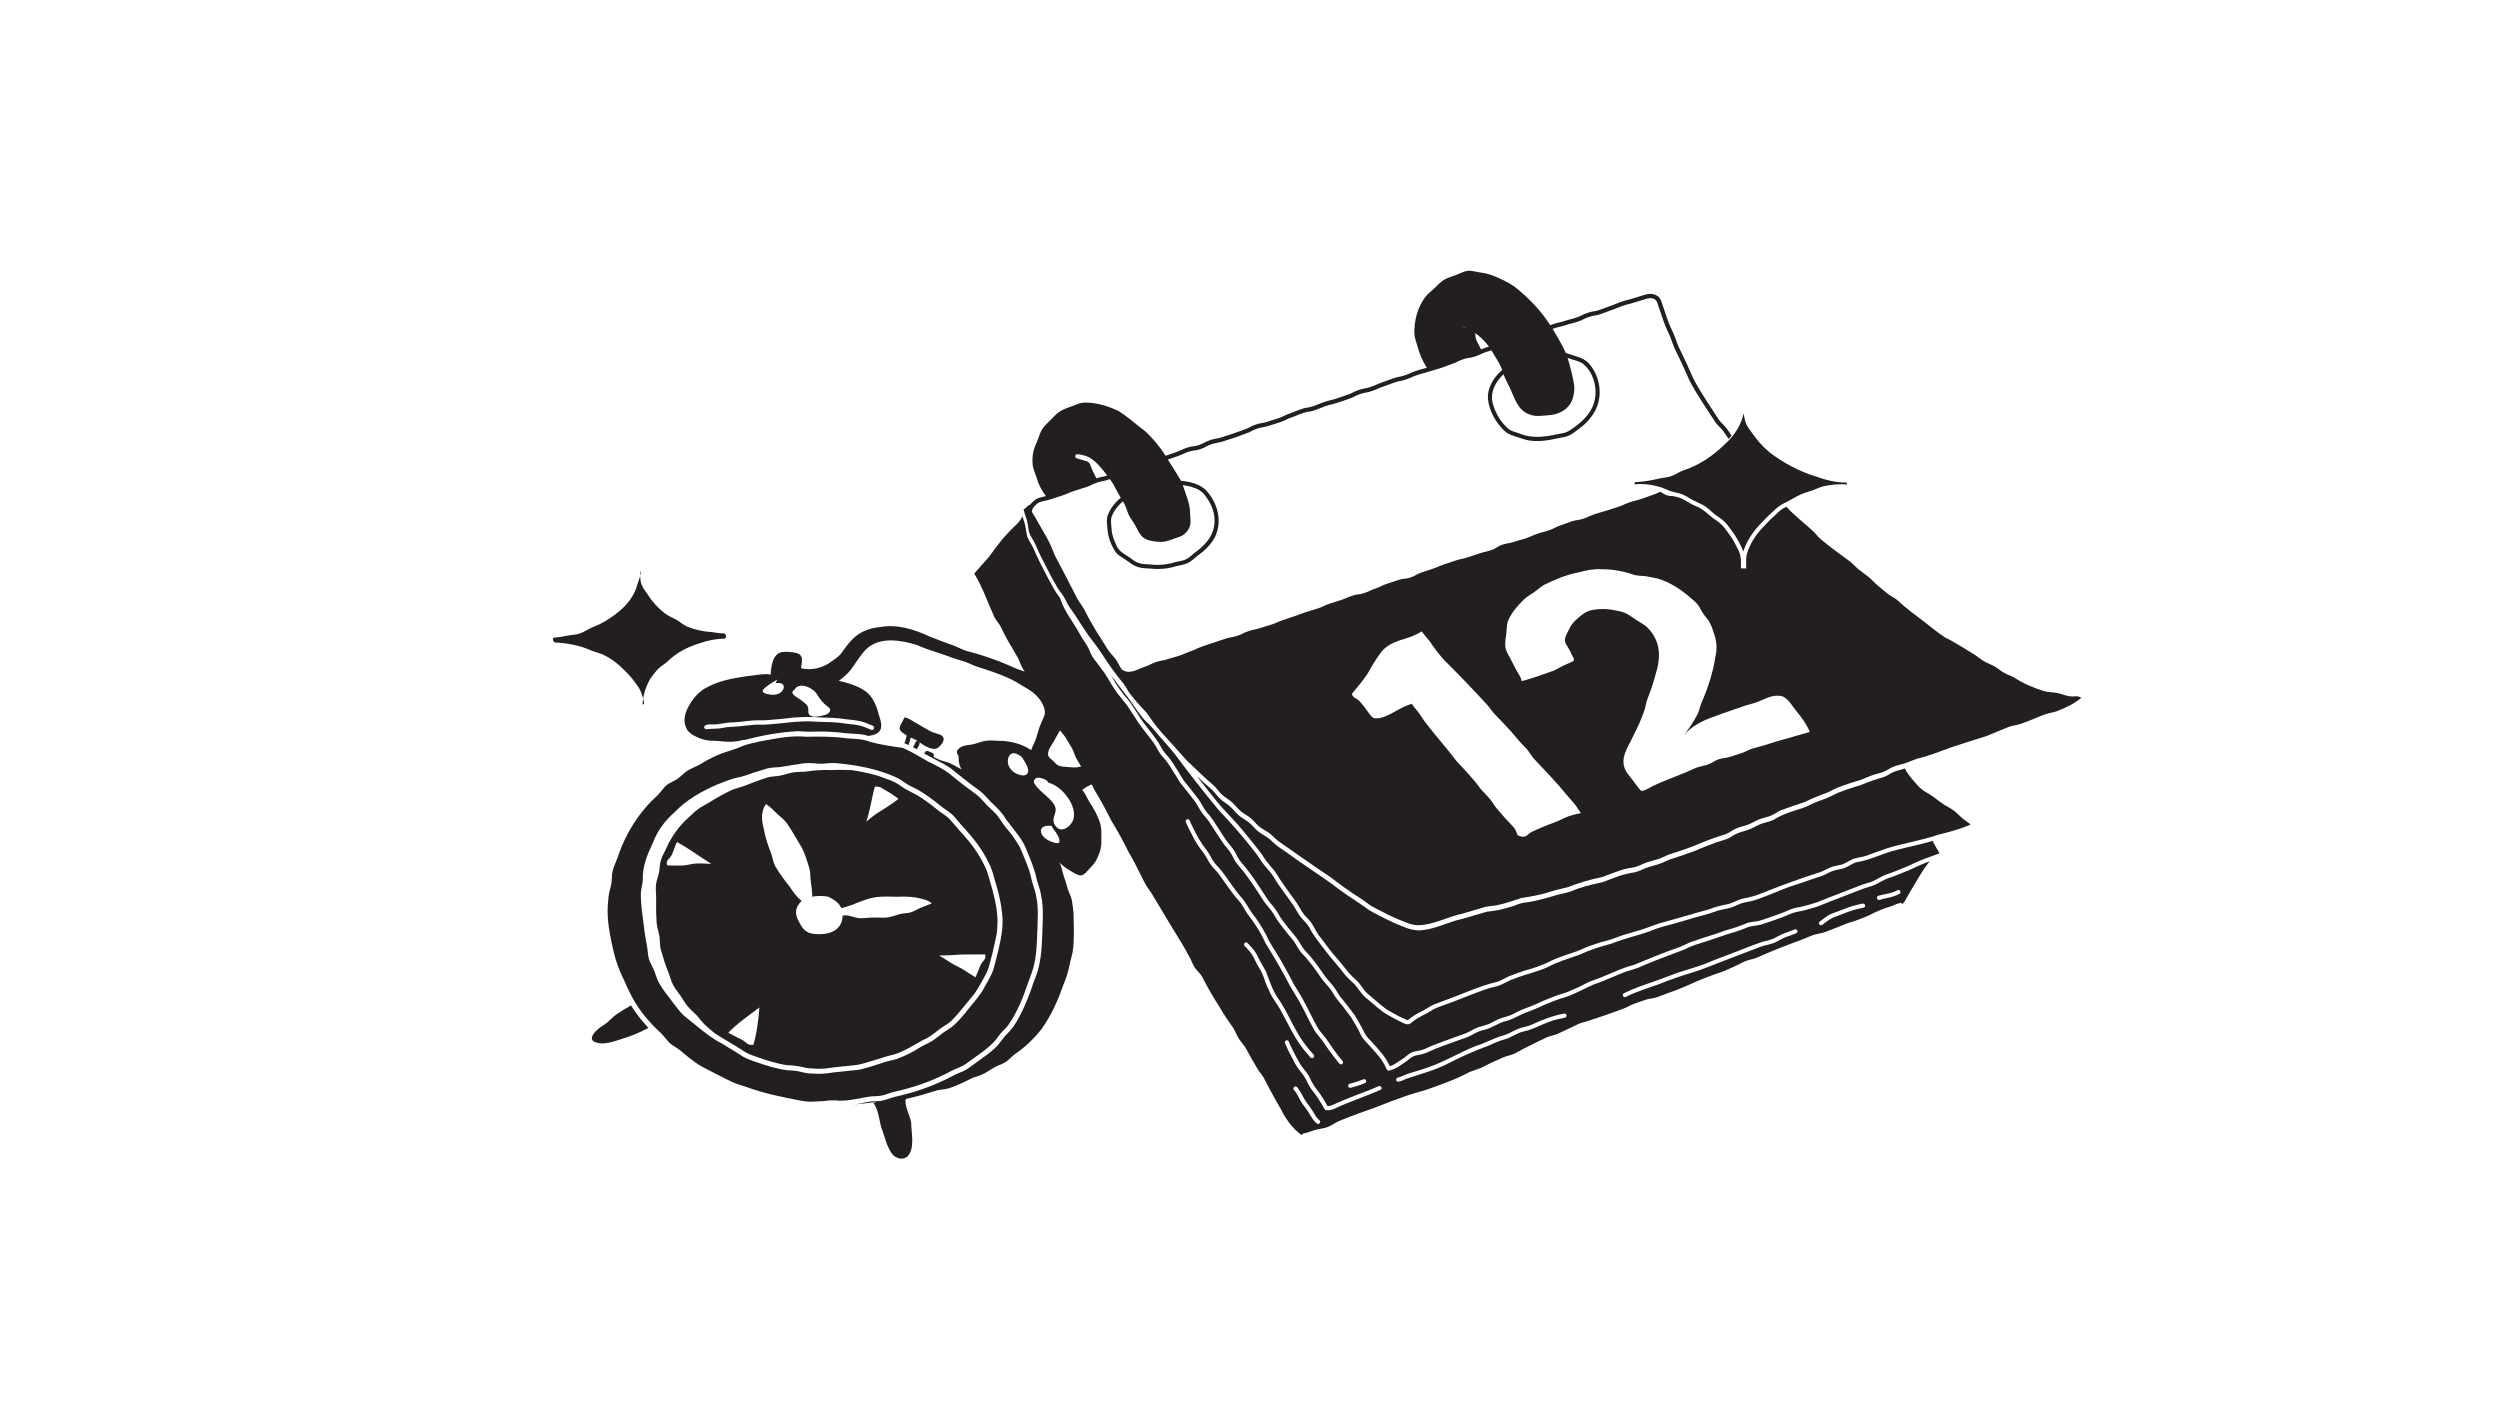 <svg width="412" height="233" viewBox="0 0 412 233" fill="none" xmlns="http://www.w3.org/2000/svg">
<path d="M178.586 75.8C178.58 75.802 178.575 75.805 178.569 75.807C178.57 75.806 178.573 75.806 178.574 75.806C178.575 75.805 178.581 75.803 178.586 75.8V75.8Z" fill="#231F20"/>
<path d="M152.878 171.02C153.794 170.518 154.506 169.786 155.376 169.225C155.909 168.879 156.446 168.591 156.897 168.126C158.08 166.924 159.064 165.577 160.15 164.304C161.03 163.276 161.663 162.021 162.316 160.831C163.036 159.667 163.196 158.27 163.584 156.973C163.8 155.942 164.062 154.92 164.264 153.886C164.371 152.834 164.447 151.735 164.333 150.676C164.215 149.249 163.877 147.893 163.518 146.516C163.086 145.207 162.888 143.839 162.223 142.613C161.303 140.711 160.065 139.003 158.653 137.449C157.838 136.613 157.149 135.665 156.337 134.829C155.71 134.279 155.009 133.894 154.372 133.363C153.831 132.924 153.316 132.509 152.749 132.113C151.635 131.258 150.383 130.643 149.149 129.993C148.6 129.661 148.101 129.248 147.528 128.954C146.915 128.64 146.263 128.422 145.605 128.182C143.957 127.523 142.212 127.228 140.473 126.927C140.031 126.907 139.586 126.899 139.138 126.88C138.441 126.849 137.74 126.9 137.03 126.907C135.625 126.855 134.222 126.937 132.825 127.151C132.126 127.229 131.41 127.183 130.714 127.293C130.018 127.403 129.351 127.667 128.663 127.809C127.971 127.953 127.241 127.926 126.562 128.101C125.215 128.516 123.892 129.028 122.589 129.545C121.921 129.792 121.216 129.923 120.579 130.202C119.296 130.801 118.061 131.495 116.884 132.243C116.271 132.62 115.62 132.914 115.067 133.325C114.488 133.756 113.983 134.254 113.479 134.721C111.882 136.145 110.651 137.877 109.795 139.81C109.498 140.451 109.138 141.068 108.923 141.736C108.707 142.405 108.734 143.136 108.593 143.827C108.453 144.514 108.169 145.178 108.096 145.881C108.024 146.577 108.147 147.287 108.133 147.995C108.103 149.395 108.124 150.806 108.227 152.206C108.307 152.905 108.548 153.579 108.666 154.273C108.783 154.968 108.717 155.697 108.865 156.382C109.256 157.737 109.661 159.071 110.2 160.376C110.458 161.027 110.61 161.726 110.941 162.351C111.268 162.968 111.745 163.498 112.138 164.087C112.525 164.667 112.872 165.279 113.319 165.829C113.758 166.37 114.31 166.812 114.802 167.323C115.286 167.824 115.665 168.44 116.197 168.909C116.719 169.371 117.233 169.862 117.798 170.29C119.42 171.357 121.148 172.26 122.758 173.348C123.347 173.707 123.999 173.926 124.648 174.162C126.297 174.738 127.999 175.295 129.728 175.542C130.797 175.566 131.843 175.721 132.875 176C133.898 176.125 135.002 176.177 136.041 176.09C137.781 175.814 139.63 175.707 141.37 175.479C143.427 175.037 145.385 174.211 147.437 173.755C149.39 173.136 151.039 171.886 152.878 171.021L152.878 171.02ZM158.518 157.303C159.739 157.315 161.27 157.28 162.362 157.284C162.547 158.3 161.894 158.223 161.514 159.22C161.241 159.933 160.986 160.613 160.753 161.056C160.122 160.696 159.507 160.258 158.816 159.825C158.146 159.406 157.387 159.107 156.749 158.705C156.007 158.237 155.33 157.779 154.76 157.458C155.773 157.476 157.335 157.379 158.518 157.303ZM114.795 142.301C114.028 142.336 113.209 142.613 112.429 142.642C111.511 142.676 110.544 142.629 109.939 142.61C109.655 141.655 110.396 141.679 110.782 140.724C111.058 140.041 111.333 139.193 111.565 138.769C113.413 139.758 115.487 141.298 117.234 142.362C116.679 142.363 115.753 142.257 114.795 142.301H114.795ZM144.182 129.629C145.319 129.626 145.23 129.89 146.269 130.435C147.02 130.828 147.627 131.355 148.081 131.65C147.023 132.484 145.672 133.334 144.501 134.055C143.815 134.514 143.247 135.025 142.762 135.39C143.339 133.859 143.712 131.222 144.182 129.629ZM124.153 172.203C122.992 172.256 123.139 171.767 122.06 171.244C121.28 170.865 120.496 170.475 120.023 170.189C121.442 168.7 123.55 167.236 125.146 166.033C125.028 167.773 124.7 170.49 124.153 172.203ZM144.173 151.205C143.355 151.194 142.533 151.326 141.868 151.325C140.743 151.322 139.87 150.649 138.876 150.9L138.858 150.823C138.855 153.064 137.116 153.957 135.022 153.952C134.307 153.947 133.58 153.897 132.994 153.56C132.363 153.197 132.008 152.55 131.706 151.964C130.926 150.664 130.99 149.542 132.109 148.473C131.275 147.827 130.715 146.96 130.104 146.08C129.256 145.024 128.403 143.856 127.736 142.714C127.395 142.047 127.327 141.314 127.121 140.74C126.669 139.62 126.117 138.039 125.894 136.713C125.514 135.254 125.346 133.738 126.224 132.511C126.948 132.937 127.495 133.593 128.025 134.074C128.626 134.617 129.242 135.077 129.682 135.681C130.575 136.959 131.263 138.289 132.109 139.628C132.649 140.689 133.08 142.042 133.426 143.27C133.578 143.889 133.512 144.566 133.613 145.197C133.752 146.09 133.843 146.926 133.863 147.791C134.735 147.564 135.651 147.639 136.529 147.788C137.501 148.288 138.262 148.782 138.643 149.654C139.275 149.523 139.868 149.3 140.454 149.107C141.669 148.625 142.823 148.115 144.139 147.892C145.439 147.669 146.563 147.786 148.024 147.786C149.268 147.722 150.705 147.779 151.895 148.131C152.631 148.303 153.178 148.506 153.576 148.876C153.005 149.116 152.479 149.311 151.882 149.534C151.296 149.752 150.762 150.145 150.161 150.337C149.56 150.53 148.891 150.489 148.285 150.646C147.669 150.806 147.079 151.046 146.47 151.16C145.815 151.283 144.996 151.217 144.173 151.206L144.173 151.205Z" fill="#231F20"/>
<path d="M103.987 165.691C103.169 166.135 102.35 166.662 101.572 167.177C100.843 167.678 100.313 168.386 99.757 168.746C99.227 169.089 98.283 169.684 97.826 170.367C97.33 171.109 97.342 171.721 98.822 171.929C99.878 172.064 101.276 171.617 102.348 171.258C104.046 170.727 105.323 170.221 106.867 169.397C106.68 169.192 106.495 168.984 106.307 168.779C105.447 167.82 104.668 166.785 103.987 165.691H103.987Z" fill="#231F20"/>
<path d="M145.94 180.375C146.745 180.074 147.58 179.869 148.417 179.679C151.363 178.965 154.226 177.878 156.891 176.434C157.615 176.06 158.42 175.855 159.097 175.385C160.744 174.129 162.575 173.064 163.974 171.527C164.432 170.925 164.909 170.227 165.475 169.694C165.735 169.422 165.997 169.191 166.209 168.869C167.665 166.767 168.629 164.363 169.428 161.943C169.902 160.726 170.355 159.564 170.561 158.277C170.878 156.58 170.891 154.805 170.973 153.076C170.999 151.324 171.153 149.557 170.785 147.831C170.67 147.002 170.352 146.229 170.122 145.43C169.91 144.587 169.741 143.733 169.424 142.921C168.954 141.761 168.531 140.597 167.996 139.465C167.472 138.596 166.918 137.766 166.278 136.974C165.512 136.174 164.976 135.224 164.315 134.343C163.83 133.781 163.257 133.305 162.734 132.78C162.163 132.208 161.674 131.557 161.045 131.045C159.721 130.057 158.353 129.078 157.078 128.006C155.857 126.906 154.371 126.201 152.914 125.477C151.504 124.691 150.212 123.855 148.703 123.233C146.893 123.001 145.041 122.72 143.277 122.222C142.096 121.737 140.827 121.781 139.573 121.679C137.352 121.366 135.107 121.369 132.871 121.418C130.262 121.147 127.67 121.756 125.113 122.21C124.27 122.405 123.42 122.585 122.598 122.854C121.436 123.367 120.267 123.743 119.053 124.115C117.881 124.584 116.723 125.125 115.654 125.803C114.82 126.331 113.786 126.63 113.016 127.201C112.55 127.572 112.138 128.005 111.653 128.352C111.075 128.756 110.347 128.986 109.804 129.433C109.258 129.912 108.893 130.559 108.369 131.062C108.069 131.349 107.762 131.629 107.465 131.92C105.05 134.349 103.237 137.318 102.052 140.527C101.716 141.707 101.025 142.858 100.868 144.058C100.832 144.485 100.839 144.915 100.79 145.341C100.698 146.17 100.357 147.001 100.284 147.819C100.242 148.263 100.195 148.708 100.166 149.153C99.988 151.776 100.563 154.368 101.142 156.912C101.542 158.606 102.169 160.215 102.955 161.772C103.93 164.104 105.174 166.32 106.895 168.19C107.441 168.811 108.006 169.415 108.623 169.965C109.214 170.482 109.658 171.13 110.183 171.707C110.73 172.293 111.475 172.603 112.093 173.104C112.731 173.622 113.324 174.168 114 174.639C115.31 175.728 116.88 176.373 118.369 177.169C119.139 177.554 119.901 177.965 120.683 178.324C121.412 178.659 122.255 178.865 123.034 179.144C125.916 180.194 128.924 180.813 131.93 181.379C133.19 181.673 134.483 181.521 135.761 181.46C136.618 181.321 137.48 181.307 138.343 181.39C140.1 181.431 141.789 180.929 143.521 180.687C144.346 180.634 145.139 180.678 145.94 180.375V180.375ZM139.528 176.506C138.795 176.602 138.062 176.658 137.327 176.735C136.247 176.922 135.12 177.023 134.017 176.929C133.278 176.916 132.545 176.811 131.833 176.609C131.15 176.425 130.496 176.423 129.805 176.38C127.995 176.172 126.241 175.591 124.525 174.999C123.845 174.753 123.134 174.517 122.501 174.161C121.321 173.411 120.13 172.675 118.933 171.954C116.697 170.815 114.887 169.075 112.92 167.55C112.116 166.918 111.551 166.024 110.921 165.248C110.061 164.125 109.162 163.015 108.487 161.772C108.192 161.154 108.005 160.416 107.754 159.831C107.482 159.199 107.101 158.616 106.917 157.948C106.749 157.271 106.754 156.554 106.622 155.902C106.444 154.836 106.223 153.778 106.118 152.702C105.89 150.865 105.575 148.998 105.611 147.136C105.671 146.428 105.893 145.726 105.932 145.049C105.839 142.872 106.663 140.83 107.594 138.904C108.307 136.94 109.633 135.175 111.221 133.81C113.174 131.762 115.691 130.374 118.266 129.257C119.263 128.852 120.273 128.469 121.313 128.193C122.356 128.021 123.331 127.634 124.323 127.292C125.003 127.111 125.663 126.866 126.337 126.667C127.049 126.474 127.778 126.479 128.507 126.414C129.53 126.289 130.625 126.038 131.671 125.926C132.76 125.679 133.852 125.738 134.95 125.863C135.678 125.905 136.397 125.753 137.124 125.748C137.856 125.743 138.596 125.846 139.323 125.927C142.225 126.288 145.106 126.914 147.772 128.148C148.373 128.434 148.891 128.847 149.452 129.201C150.039 129.572 150.685 129.834 151.292 130.169C152.542 130.89 153.707 131.757 154.826 132.665C155.596 133.332 156.527 133.782 157.221 134.536C157.866 135.314 158.519 136.082 159.207 136.822C160.648 138.422 161.959 140.15 162.895 142.101C163.421 143.045 163.686 144.079 163.966 145.114C164.518 146.874 164.965 148.679 165.146 150.518C165.423 152.711 164.937 154.874 164.432 156.995C164.163 158.005 163.947 159.031 163.621 160.024C163.21 161.03 162.646 161.97 162.113 162.915C161.463 164.137 160.482 165.151 159.64 166.224C158.788 167.309 157.901 168.4 156.826 169.271C156.308 169.651 155.704 169.975 155.217 170.351C154.656 170.783 154.12 171.252 153.511 171.616C152.912 171.974 152.26 172.231 151.657 172.581C150.464 173.361 149.187 174.003 147.845 174.493C147.194 174.732 146.496 174.803 145.839 175.02C144.484 175.465 143.132 175.934 141.744 176.255C141.012 176.386 140.265 176.41 139.527 176.506L139.528 176.506Z" fill="#231F20"/>
<path d="M154.516 123.269C155.513 122.49 155.654 121.82 155.415 121.441C155.12 120.973 154.104 120.878 153.501 120.589C152.931 120.316 152.194 119.842 151.466 119.443C150.391 118.855 149.838 118.367 149.062 118.214C148.359 119.843 147.547 120.074 149.396 121.193C149.386 121.249 149.389 121.313 149.383 121.371C149.313 121.751 149.183 122.117 149.052 122.479C149.272 122.578 149.487 122.685 149.706 122.786C149.859 122.379 150.005 121.97 150.087 121.541C150.422 121.689 150.84 121.869 151.239 122.114C151.063 122.095 150.91 122.21 150.851 122.377C150.758 122.642 150.62 122.898 150.46 123.144C150.676 123.248 150.892 123.355 151.105 123.467C151.283 123.184 151.437 122.886 151.549 122.569C151.581 122.477 151.563 122.379 151.514 122.297C152.259 122.903 153.748 123.76 154.516 123.269Z" fill="#231F20"/>
<path d="M99.624 108C100.924 108.664 102.058 109.538 103.027 110.599C103.568 111.101 104.03 111.621 104.44 112.182C104.876 112.778 105.35 113.321 105.601 113.973C105.743 114.342 105.887 114.719 105.993 115.104C106.158 114.04 106.54 113.008 107.055 112.054C107.402 111.469 107.85 110.911 108.325 110.378C108.779 109.868 109.41 109.519 109.956 109.067C111.425 107.567 113.357 106.6 115.348 105.994C116.688 105.523 118.119 105.251 119.503 105.237C119.747 104.941 119.681 104.67 119.42 104.387C118.75 104.405 118.047 104.277 117.334 104.176C115.956 104.085 114.558 103.798 113.256 103.273C112.613 103.006 112.09 102.481 111.483 102.14C110.87 101.797 110.201 101.551 109.648 101.14C108.535 100.288 107.558 99.258 106.826 98.091C106.432 97.498 105.945 96.954 105.719 96.307C105.563 95.86 105.513 95.383 105.491 94.902C105.382 95.377 105.182 95.841 105.03 96.308C104.329 99.157 101.892 101.125 99.435 102.544C98.82 102.911 98.139 103.144 97.489 103.441C96.83 103.742 96.231 104.175 95.561 104.396C94.862 104.626 94.126 104.638 93.444 104.771C92.709 104.914 91.934 105.056 91.253 105.074C91.006 105.367 91.129 105.599 91.392 105.879C92.765 105.905 94.209 106.169 95.592 106.523C96.272 106.707 96.925 107.002 97.6 107.268C98.264 107.53 98.991 107.666 99.624 108Z" fill="#231F20"/>
<path d="M105.469 94.221C105.475 94.447 105.48 94.675 105.491 94.903C105.542 94.678 105.575 94.451 105.569 94.219L105.469 94.221Z" fill="#231F20"/>
<path d="M106.151 116.071C106.142 115.744 106.081 115.422 105.993 115.104C105.943 115.426 105.911 115.751 105.903 116.078L106.151 116.071Z" fill="#231F20"/>
<path d="M284.441 73.026C282.383 75.074 280.066 76.68 277.225 77.593C276.604 77.858 276.031 78.264 275.373 78.481C274.708 78.703 274.016 78.729 273.357 78.882C272.171 79.173 270.715 79.407 269.456 79.46C269.366 79.62 269.355 79.714 269.403 79.825C270.679 79.677 271.948 79.808 273.189 80.16C273.944 80.304 274.604 80.699 275.317 80.944C275.959 81.153 276.657 81.213 277.3 81.488C277.697 81.657 278.066 81.879 278.422 82.093C279.219 82.621 280.124 82.892 280.939 83.395C281.74 83.924 282.334 84.655 283.146 85.15C283.939 85.632 284.623 86.355 285.133 87.113C286.086 88.351 286.745 89.515 287.309 90.866C287.923 88.896 289.149 87.274 290.586 85.86C291.08 85.283 291.685 84.777 292.251 84.237C292.827 83.618 293.584 83.12 294.352 82.765C295.161 82.37 295.896 81.873 296.726 81.502C297.347 81.225 297.981 81.062 298.612 80.846C299.244 80.627 299.832 80.302 300.491 80.143C301.79 79.856 303.076 79.736 304.396 79.839C304.413 79.759 304.377 79.68 304.268 79.51C302.557 79.57 300.712 79.041 299.087 78.472C296.453 77.645 293.863 76.261 291.655 74.572C290.452 73.574 289.548 72.522 288.621 71.19C288.325 70.793 288.019 70.382 287.803 69.926C287.526 69.343 287.473 68.727 287.351 68.122C286.95 69.979 285.889 71.721 284.441 73.026H284.441Z" fill="#231F20"/>
<path d="M340.964 114.725C339.96 114.537 339.988 114.389 338.984 114.201C337.981 114.013 337.955 114.147 336.958 113.931C335.17 113.368 333.471 112.674 331.919 111.649C331.38 111.357 330.78 111.172 330.24 110.865C329.71 110.565 329.248 110.131 328.703 109.825C328.135 109.507 327.515 109.287 326.956 108.963C326.393 108.637 325.904 108.19 325.35 107.858C324.255 107.159 323.145 106.495 322.027 105.842C321.482 105.49 320.856 105.261 320.319 104.899C319.246 104.165 318.225 103.365 317.216 102.549C315.676 101.36 314.086 100.24 312.673 98.897C312.16 98.462 311.503 98.198 310.984 97.77C310.465 97.341 309.958 96.9 309.435 96.476C308.912 96.052 308.482 95.513 307.957 95.092C307.431 94.671 306.873 94.293 306.346 93.873C305.82 93.453 305.376 92.93 304.851 92.51C303.218 91.321 301.578 90.14 300.03 88.837C299.514 88.404 299.133 87.814 298.624 87.374C297.207 86.088 295.678 84.93 294.394 83.507C293.746 83.819 293.23 84.201 292.725 84.724C292.065 85.336 291.388 85.95 290.799 86.63C289.427 87.968 288.349 89.581 287.852 91.447C287.691 92.137 287.802 92.939 287.781 93.667H286.911C286.902 92.92 286.958 92.103 286.77 91.408C286.612 90.815 286.268 90.22 285.964 89.642C285.647 88.99 285.099 88.173 284.585 87.514C284.089 86.788 283.531 86.184 282.764 85.713C281.637 84.988 280.822 83.887 279.524 83.435C278.658 83.093 277.869 82.49 277.034 82.114C276.62 81.936 276.133 81.854 275.674 81.744C274.919 81.816 274.213 81.463 273.618 81.043C272.624 81.526 271.641 81.808 270.475 82.225C269.523 82.548 269.497 82.469 268.545 82.791C267.594 83.114 267.627 83.214 266.676 83.536C265.248 84.015 264.278 84.29 262.835 84.719C261.883 85.042 261.92 85.15 260.968 85.472C260.017 85.794 259.954 85.609 259.003 85.932C258.052 86.254 258.063 86.287 257.112 86.61C256.161 86.932 256.21 87.079 255.259 87.401C254.308 87.723 254.283 87.65 253.332 87.972C252.381 88.294 252.415 88.397 251.464 88.719C250.514 89.041 250.488 88.965 249.537 89.287C248.586 89.61 248.53 89.445 247.579 89.767C246.628 90.09 246.71 90.334 245.76 90.656C244.809 90.978 244.775 90.88 243.824 91.202C242.874 91.524 242.869 91.512 241.919 91.834C240.967 92.157 240.924 92.029 239.973 92.352C239.022 92.674 239.016 92.659 238.065 92.981C237.114 93.303 237.141 93.384 236.19 93.706C235.239 94.028 235.235 94.017 234.284 94.339C233.333 94.662 233.395 94.847 232.444 95.17C231.493 95.492 231.414 95.258 230.462 95.58C229.511 95.902 229.506 95.886 228.555 96.209C227.604 96.531 227.647 96.659 226.696 96.982C225.745 97.304 225.781 97.412 224.83 97.735C223.879 98.057 223.81 97.851 222.858 98.174C221.907 98.496 221.932 98.57 220.981 98.892C220.03 99.215 220.019 99.18 219.068 99.502C218.116 99.825 218.156 99.94 217.204 100.263C216.253 100.585 216.234 100.527 215.283 100.85C214.332 101.172 214.344 101.206 213.393 101.528C212.442 101.851 212.439 101.845 211.488 102.167C210.537 102.489 210.569 102.583 209.618 102.905C208.667 103.227 208.647 103.17 207.696 103.492C206.745 103.814 206.704 103.691 205.753 104.013C204.801 104.336 204.844 104.463 203.893 104.786C202.942 105.108 202.886 104.943 201.936 105.265C200.985 105.587 200.98 105.575 200.03 105.897C199.396 106.112 198.762 106.326 198.128 106.541C197.177 106.864 197.219 106.988 196.267 107.31C195.317 107.632 195.345 107.716 194.394 108.038C193.443 108.36 193.42 108.294 192.47 108.616C191.519 108.938 191.465 108.78 190.515 109.102C189.564 109.424 189.611 109.564 188.659 109.886C187.38 110.306 186.163 111.238 184.874 110.338C184.491 109.845 184.28 109.19 183.886 108.67C183.491 108.138 183.01 107.684 182.637 107.139C181.942 106.032 181.236 104.9 180.524 103.792C179.84 102.656 179.22 101.498 178.612 100.319C178.291 99.734 177.84 99.218 177.533 98.647C177.018 97.656 176.515 96.651 176.001 95.663C175.613 94.897 175.187 94.109 174.798 93.351C174.354 92.461 173.805 91.638 173.497 90.693C172.891 89.09 171.971 87.668 171.164 86.248C170.822 85.67 170.499 85.017 170.138 84.502C169.748 83.937 170.945 82.869 171.348 82.758C172.277 82.445 172.322 82.568 173.278 82.244C174.22 81.926 174.225 81.939 175.17 81.62C176.122 81.3 176.096 81.213 177.028 80.9C177.964 80.584 177.981 80.627 178.93 80.307C179.886 79.987 179.845 79.852 180.772 79.539C181.707 79.22 181.943 79.329 182.902 78.962C183.627 79.908 184.066 81.028 184.702 82.029C183.758 82.802 182.949 83.815 182.537 84.974C182.315 85.681 182.452 86.423 182.502 87.144C182.611 88.541 183.11 89.918 183.92 91.057C184.335 91.562 184.929 91.878 185.471 92.224C186.865 93.253 187.463 93.658 189.255 93.678C190.749 93.846 192.257 93.791 193.703 93.345C194.38 93.159 195.086 93.096 195.729 92.797C196.328 92.518 196.803 92.037 197.311 91.626C198.444 90.803 199.516 89.835 200.182 88.58C201.505 85.987 200.7 82.925 198.807 80.845C197.727 79.75 196.119 79.373 194.635 79.236C193.946 78.048 193.189 76.898 192.458 75.736C193.139 75.502 193.226 75.46 194.011 75.196C194.966 74.875 194.929 74.761 195.858 74.447C196.778 74.141 196.855 74.346 197.814 74.019C198.775 73.697 198.719 73.525 199.643 73.211C200.567 72.901 200.624 73.053 201.58 72.729C202.516 72.413 202.529 72.442 203.476 72.123C204.424 71.803 204.411 71.756 205.345 71.441C205.846 71.272 206.085 71.142 206.316 71.017C206.625 70.805 207.713 70.438 208.087 70.42C209.062 70.256 209.985 69.867 211.011 69.561C211.967 69.24 211.924 69.1 212.849 68.787C213.799 68.467 213.777 68.391 214.709 68.077C215.632 67.768 215.695 67.941 216.653 67.615C217.603 67.295 217.582 67.223 218.514 66.909C219.445 66.595 219.479 66.687 220.431 66.365C221.012 66.157 222.855 65.596 223.286 65.309C223.596 65.101 224.693 64.732 225.064 64.704C225.321 64.66 225.587 64.614 226.084 64.447C226.572 64.282 226.812 64.173 227.044 64.068C227.38 63.889 228.558 63.511 228.889 63.369C229.123 63.278 229.345 63.192 229.808 63.035C230.736 62.724 230.781 62.849 231.737 62.526C232.689 62.205 232.661 62.11 233.591 61.796C234.523 61.482 234.549 61.553 235.5 61.232C236.498 60.914 237.437 60.712 238.361 60.322C238.722 60.173 239.938 59.782 240.249 59.576C240.559 59.376 241.648 59.002 242.024 58.996C242.423 58.993 243.68 58.565 244.025 58.366C244.339 58.191 245.429 57.827 245.786 57.736C246.384 58.808 247.152 59.819 247.556 60.974C246.156 62.187 245.081 63.878 245.215 65.793C245.44 67.832 246.602 69.804 248.109 71.168C248.663 71.612 249.323 71.799 249.988 72.013C250.659 72.229 251.309 72.478 252.008 72.594C253.516 72.806 255.057 72.617 256.53 72.266C257.208 72.101 257.909 72.08 258.552 71.784C259.178 71.496 259.711 71.04 260.264 70.636C261.406 69.804 262.357 68.746 262.991 67.478C264.187 64.992 263.644 61.837 261.785 59.823C260.802 58.819 259.332 58.646 258.064 58.182C257.411 56.819 256.66 55.475 255.868 54.203C256.823 53.836 257.122 53.886 258.109 53.56C259.04 53.246 259.071 53.325 260.021 53.004C260.978 52.683 260.935 52.544 261.861 52.231C262.784 51.921 262.843 52.08 263.799 51.755C264.748 51.435 264.734 51.385 265.667 51.07C266.618 50.75 266.597 50.68 267.529 50.366C268.46 50.052 268.492 50.137 269.443 49.815C269.904 49.66 270.133 49.598 270.375 49.533C270.616 49.467 270.866 49.4 271.348 49.237C272.064 49.031 272.804 49.093 273.109 49.854C273.244 50.286 273.395 50.719 273.54 51.138C273.932 52.219 274.291 53.522 274.86 54.638C275.319 55.509 275.553 56.421 275.936 57.325C276.822 59.129 277.65 60.92 278.458 62.767C279.659 65.044 281.263 67.375 282.679 69.565C283.071 70.117 283.614 70.54 284.016 71.063C284.315 71.456 284.571 71.916 284.86 72.332C285.046 72.174 285.198 71.992 285.36 71.805C285.101 71.417 284.868 71.011 284.58 70.632C284.18 70.102 283.632 69.674 283.256 69.152C281.86 66.989 280.266 64.677 279.083 62.429C278.302 60.63 277.452 58.805 276.588 57.044C276.212 56.148 275.953 55.186 275.497 54.325C274.933 53.21 274.6 51.974 274.21 50.905C273.881 50.103 273.823 49.067 272.935 48.651C272.411 48.383 271.75 48.352 271.121 48.564C270.66 48.719 270.432 48.781 270.19 48.847C269.948 48.912 269.698 48.98 269.217 49.142C268.286 49.456 268.254 49.371 267.303 49.693C266.353 50.013 266.373 50.082 265.441 50.397C264.493 50.716 264.506 50.767 263.573 51.082C262.648 51.391 262.591 51.233 261.634 51.557C260.678 51.878 260.719 52.017 259.795 52.331C258.863 52.644 258.834 52.566 257.883 52.887C256.916 53.199 256.444 53.201 255.475 53.595C253.902 51.101 251.909 49.106 249.626 47.257C248.474 46.506 247.221 45.853 245.93 45.377C245.278 45.14 244.616 44.997 243.928 44.902C243.252 44.809 242.559 44.562 241.854 44.637C241.192 44.708 240.568 45.095 239.885 45.343C239.238 45.578 238.545 45.755 237.941 46.138C237.356 46.508 236.876 47.036 236.361 47.527C235.858 48.007 235.255 48.425 234.848 49.004C233.583 50.725 233.035 52.873 233.091 55.014C233.122 55.692 233.404 56.352 233.595 57.057C233.897 58.282 234.444 59.486 235.137 60.603C234.318 60.871 234.246 60.824 233.364 61.123C232.411 61.444 232.44 61.538 231.51 61.852C230.583 62.164 230.536 62.039 229.582 62.362C228.613 62.721 227.616 63.047 226.751 63.421C226.425 63.594 225.32 63.976 224.943 64.004C224.686 64.049 224.42 64.095 223.923 64.262C222.964 64.584 223.013 64.741 222.09 65.055L220.205 65.692C219.275 66.005 219.24 65.913 218.288 66.235C217.337 66.555 217.359 66.627 216.426 66.942C215.503 67.25 215.44 67.078 214.483 67.403C213.532 67.724 213.554 67.799 212.622 68.113C212.126 68.28 211.887 68.403 211.656 68.521C210.78 68.97 209.868 69.149 208.889 69.496C207.965 69.805 207.907 69.643 206.949 69.968C205.991 70.289 206.041 70.454 205.119 70.767C204.111 71.118 203.274 71.477 202.313 71.749C202.075 71.82 201.83 71.895 201.353 72.055C200.428 72.365 200.374 72.213 199.416 72.538C198.457 72.858 198.509 73.032 197.588 73.345C196.666 73.652 196.594 73.445 195.632 73.774C194.678 74.094 194.711 74.209 193.784 74.523C192.929 74.811 192.876 74.843 192.088 75.111C191.203 73.7 190.117 72.401 188.926 71.24C188.449 70.818 187.909 70.473 187.425 70.057C186.435 69.23 185.418 68.421 184.33 67.73C182.568 66.905 180.612 66.296 178.649 66.346C178.01 66.384 177.417 66.643 176.832 66.881C175.683 67.284 174.505 67.684 173.693 68.649C172.88 69.519 171.851 70.254 171.416 71.403C171.19 71.987 170.999 72.578 170.744 73.151C170.198 74.279 170.043 75.6 170.214 76.835C170.35 77.458 170.627 78.046 170.813 78.656C171.118 79.79 171.66 80.836 172.378 81.764C171.93 81.863 171.758 81.872 171.122 82.085C170.536 82.283 170.011 82.872 169.795 83.14C169.314 83.382 169.044 83.575 169.124 83.706L168.697 83.908C168.701 83.935 168.707 83.962 168.711 83.989C168.71 84.009 168.709 84.029 168.708 84.049C168.713 84.049 168.718 84.05 168.722 84.05C168.837 84.678 169.119 85.267 169.27 85.875C169.435 86.537 169.436 87.247 169.661 87.888C169.885 88.528 170.351 89.074 170.625 89.701C171.152 90.949 171.74 92.164 172.385 93.373C172.965 94.503 173.556 95.633 174.198 96.738C174.524 97.282 174.952 97.767 175.29 98.31C175.625 98.849 175.866 99.451 176.211 99.988C177.36 101.517 178.29 103.194 179.402 104.753C180.189 105.754 180.953 106.776 181.651 107.842C182.729 109.528 183.883 111.146 185.168 112.681C185.573 113.223 185.865 113.854 186.281 114.394C187.102 115.48 188.021 116.482 188.968 117.462C189.734 118.585 190.526 119.692 191.427 120.718C192.811 122.213 194.17 123.737 195.516 125.268C196.49 126.213 197.491 127.135 198.473 128.076C198.958 128.551 199.507 128.959 200 129.426C200.493 129.893 200.869 130.486 201.37 130.945C201.87 131.403 202.486 131.735 202.995 132.185C203.503 132.634 203.908 133.205 204.425 133.645C204.941 134.086 205.576 134.386 206.1 134.817C206.625 135.248 207.029 135.829 207.562 136.25C208.095 136.67 208.731 136.96 209.271 137.37C209.813 137.78 210.259 138.32 210.808 138.719C213.634 140.677 216.429 142.674 219.295 144.58C220.933 145.841 222.612 147.058 224.367 148.155C224.949 148.527 225.471 148.997 226.063 149.35C226.656 149.702 227.296 149.979 227.902 150.308C229.121 150.957 230.383 151.513 231.673 152.005C232.315 152.276 232.913 152.429 233.524 152.472C236.135 152.508 238.452 151.103 240.973 150.58C242.262 150.215 243.543 149.823 244.825 149.443C245.476 149.287 246.169 149.312 246.821 149.161C248.13 148.858 249.406 148.444 250.673 148.006C251.985 147.799 253.29 147.565 254.576 147.232C255.825 146.825 257.087 146.486 258.369 146.207C260.236 145.477 262.06 144.934 264.024 144.545C265.247 144.074 266.473 143.606 267.73 143.228C268.356 143.035 269.039 143.028 269.663 142.829C270.287 142.631 270.866 142.293 271.488 142.088C272.11 141.884 272.757 141.756 273.377 141.544C273.996 141.333 274.569 140.987 275.186 140.768C275.803 140.55 276.443 140.396 277.057 140.17C278.3 139.755 279.521 139.285 280.722 138.758C281.953 138.255 283.213 137.843 284.475 137.442C285.089 137.193 285.617 136.731 286.231 136.482C286.844 136.232 287.519 136.131 288.133 135.881C288.746 135.631 289.316 135.273 289.93 135.022C290.544 134.772 291.222 134.678 291.836 134.428C292.449 134.178 292.986 133.739 293.601 133.49C294.842 133.017 296.11 132.617 297.367 132.197C298.562 131.623 299.779 131.1 301.035 130.662C301.651 130.42 302.217 130.045 302.835 129.805C304.071 129.312 305.335 128.913 306.606 128.537C307.227 128.304 307.83 128.027 308.452 127.798C309.074 127.569 309.733 127.444 310.357 127.219C310.98 126.994 311.518 126.53 312.143 126.31C312.768 126.09 313.427 125.966 314.054 125.751C314.681 125.536 315.286 125.253 315.914 125.043C317.881 124.596 319.738 123.816 321.633 123.133C323.555 122.538 325.456 121.879 327.381 121.297C328.624 120.797 329.856 120.262 331.105 119.772C331.734 119.544 332.435 119.509 333.065 119.278C334.411 118.809 335.628 118.261 336.983 117.731C337.67 117.504 338.425 117.41 339.116 117.156C340.509 116.616 341.885 115.928 343.01 114.999C342.117 114.503 341.968 114.913 340.965 114.725L340.964 114.725ZM248.784 63.836C249.106 64.55 249.364 65.207 249.647 65.78C250.324 67.231 251.099 68.182 252.756 68.497C253.361 68.607 254.024 68.514 254.666 68.477C255.305 68.44 255.949 68.374 256.537 68.182C258.608 67.515 259.46 65.941 259.452 63.809C259.277 62.224 258.802 60.553 258.344 58.982C259.1 59.283 259.928 59.418 260.648 59.796C262.599 61.088 263.4 64.179 262.691 66.367C262.153 68.253 260.601 69.632 259.034 70.7C258.524 71.084 257.939 71.359 257.302 71.434C254.825 71.947 252.7 72.416 250.256 71.382C249.687 71.191 249.075 71.062 248.591 70.686C247.41 69.659 246.565 68.275 246.097 66.787C245.438 64.867 246.369 62.979 247.787 61.681C248.043 62.434 248.515 63.229 248.785 63.837L248.784 63.836ZM245.373 57.116C245.087 57.2 244.361 57.437 244.069 57.568C243.797 57.023 243.725 56.929 243.373 56.205C243.076 55.595 243.219 55.246 243.054 54.867C243.953 55.449 244.718 56.242 245.373 57.116ZM241.642 54.037C241.53 53.997 241.3 53.918 240.817 53.753C241.116 53.793 241.384 53.902 241.642 54.037ZM185.062 82.613C185.468 83.239 185.664 83.963 185.932 84.652C186.138 85.177 186.483 85.644 186.806 86.109C187.885 87.849 187.83 88.897 190.221 89.217C190.845 89.301 191.534 89.358 192.153 89.217C193.007 88.975 193.849 88.641 194.686 88.344C195.4 87.975 195.977 87.275 196.156 86.488C196.263 85.861 196.15 85.22 196.125 84.59C196.132 82.953 195.403 81.48 194.925 79.95C195.876 80.072 196.847 80.312 197.681 80.801C198.184 81.111 198.557 81.562 198.877 82.051C200.01 83.591 200.516 85.614 199.896 87.463C199.406 89.04 198.12 90.194 196.828 91.143C196.351 91.526 195.911 91.981 195.342 92.226C194.761 92.467 194.123 92.516 193.521 92.686C192.169 93.102 190.751 93.177 189.353 93.002C188.396 92.99 187.422 92.878 186.665 92.232C185.751 91.485 184.472 91.077 183.999 89.907C183.604 89.045 183.23 88.154 183.188 87.194C183.151 86.534 183.001 85.856 183.18 85.206C183.496 84.294 184.11 83.495 184.804 82.836C184.888 82.759 184.975 82.686 185.062 82.613V82.613ZM177.535 74.854C178.174 74.927 178.8 75.046 179.388 75.314C180.664 76.015 181.594 77.22 182.46 78.364C181.609 78.65 181.521 78.552 180.682 78.821C180.331 78.081 179.908 77.37 179.673 76.581C179.583 76.373 179.424 76.205 179.251 76.063C178.982 75.979 178.715 75.884 178.441 75.816C178.101 75.758 177.775 75.622 177.445 75.525C177.279 75.472 177.18 75.322 177.2 75.15C177.218 74.998 177.369 74.835 177.536 74.854H177.535ZM258.522 134.514C257.891 134.72 257.264 135.113 256.579 135.379C255.283 135.841 253.832 136.436 252.655 136.986C251.508 137.501 251.752 138.021 250.704 137.859C249.701 137.704 250.232 137.24 249.401 136.276C248.548 135.394 247.556 134.31 246.68 133.257C246.26 132.766 245.943 132.142 245.485 131.605C245.059 131.104 244.55 130.645 244.101 130.116C242.911 128.482 241.498 126.976 240.103 125.51C238.477 123.354 236.619 121.296 235.003 119.184C234.548 118.599 234.207 118 233.846 117.512C233.353 116.843 232.919 116.404 232.65 115.971C232.046 116.21 231.35 116.451 230.621 116.855C229.371 117.53 227.612 118.696 226.298 118.308C225.639 117.736 225.706 117.654 225.173 116.943C224.648 116.245 224.658 116.238 224.073 115.59C223.489 114.942 223.104 115.17 222.774 114.362C223.672 113.313 224.528 112.246 225.309 111.13C225.965 109.96 226.627 108.821 227.432 107.728C228.227 106.558 229.349 106.009 230.625 105.546C231.879 105.169 233.16 104.8 234.303 104.044C234.676 104.586 235.173 105.127 235.603 105.662C236.365 106.81 237.138 107.839 238.075 108.861C240.392 111.142 242.71 113.57 244.987 116.038C245.421 116.514 245.774 117.09 246.23 117.592C247.143 118.53 248.073 119.492 248.962 120.478C249.793 121.505 250.679 122.501 251.607 123.443C252.051 123.941 252.36 124.553 252.794 125.043C254.592 126.978 256.498 128.896 258.127 130.925C258.593 131.476 259.053 131.961 259.431 132.423C259.933 133.037 260.214 133.585 260.525 134.004C259.966 134.089 259.305 134.257 258.523 134.513L258.522 134.514ZM292.58 122.245C291.345 122.669 290.094 123.033 288.829 123.354C288.207 123.547 287.637 123.907 287.016 124.106C286.396 124.306 285.779 124.511 285.161 124.718C284.542 124.925 283.849 124.91 283.234 125.126C282.619 125.342 282.077 125.761 281.465 125.988C280.86 126.212 280.195 126.284 279.583 126.504C278.405 127.046 277.211 127.561 275.994 128.012C274.645 128.563 273.847 128.839 272.353 129.559C271.621 129.95 270.894 130.415 270.483 130.312C270.275 130.259 269.789 129.532 269.289 128.859C268.81 128.214 268.293 127.586 268.155 127.391C266.634 125.162 268.331 123.157 269.253 121.082C269.887 119.861 270.458 118.599 270.921 117.294C271.16 116.646 271.24 115.943 271.459 115.29C271.964 114.012 272.463 112.615 272.79 111.32C273.746 108.353 273.761 105.741 271.477 103.392C271.018 102.953 270.381 102.631 269.719 102.211C269.176 101.866 268.628 101.406 267.932 101.069C267.314 100.77 266.601 100.671 265.909 100.536C264.557 100.282 263.086 100.295 261.776 100.697C261.117 100.935 260.589 101.407 260.055 101.859C259.538 102.296 259.062 102.772 258.724 103.422C258.097 104.631 257.807 105.196 257.916 105.744C258.027 106.3 258.596 106.771 259.045 107.947C259.288 108.386 259.39 108.408 259.373 108.88C258.992 109.145 258.306 109.368 257.63 109.697C257.115 109.949 256.579 110.295 255.974 110.551C254.32 111.133 252.412 111.851 250.773 112.253C250.644 111.565 250.237 111.039 249.884 110.421C249.541 109.817 249.257 109.168 248.924 108.553C248.589 107.936 248.194 107.346 248.093 106.639C247.987 105.9 248.147 105.159 248.239 104.415C248.329 103.679 248.278 102.891 248.569 102.193C249.16 100.909 250.126 99.784 251.155 98.774C251.645 98.326 252.256 97.995 252.823 97.594C253.369 97.207 253.871 96.719 254.471 96.383C256.289 95.489 258.213 94.678 260.216 94.319C261.473 93.953 262.772 93.721 264.057 93.814C265.943 93.802 267.737 94.199 269.518 94.794C270.149 94.932 270.825 94.865 271.454 94.999C272.088 95.134 272.738 95.224 273.356 95.397C275.196 95.974 276.825 97.015 278.303 98.266C278.766 98.679 279.281 99.059 279.698 99.532C280.112 100.003 280.342 100.616 280.694 101.133C281.049 101.656 281.525 102.102 281.799 102.658C282.08 103.229 282.292 103.83 282.469 104.421C282.899 105.641 283.011 106.893 282.714 108.148C282.318 110.795 281.467 113.389 280.399 115.85C280.139 116.471 280.026 117.162 279.729 117.763C279.09 118.957 278.329 120.094 277.523 121.172C278.7 119.705 280.531 118.776 282.327 118.153C284.079 117.483 285.95 116.881 287.698 116.259C288.348 116.056 288.976 115.926 289.519 115.733C290.72 115.263 291.919 114.528 293.161 114.664C294.449 114.658 295.168 116.102 295.997 117.135C296.844 118.136 297.819 119.488 298.259 120.626C296.369 121.168 294.469 121.692 292.581 122.245L292.58 122.245Z" fill="#231F20"/>
<path d="M322.113 133.678C321.568 133.253 320.946 132.947 320.36 132.583C319.503 132.046 318.761 131.348 317.887 130.835C317.467 130.587 317.042 130.351 316.66 130.045C316.293 129.751 315.983 129.394 315.68 129.036C315.037 128.296 314.343 127.556 313.942 126.651C313.145 126.899 312.31 127.027 311.586 127.467C311.23 127.675 310.88 127.89 310.493 128.037C309.236 128.408 307.997 128.808 306.795 129.335C305.141 129.868 303.433 130.309 301.896 131.143C301.093 131.555 300.228 131.822 299.389 132.149C298.583 132.463 297.843 132.922 297.015 133.189C295.396 133.691 293.749 134.175 292.308 135.09C291.551 135.474 290.696 135.555 289.926 135.898C289.531 136.074 289.153 136.285 288.765 136.474C287.642 137.035 286.325 137.104 285.312 137.895C284.573 138.373 283.704 138.531 282.882 138.805C281.614 139.266 280.365 139.775 279.123 140.302C277.867 140.781 276.586 141.19 275.304 141.593C274.495 141.902 273.74 142.346 272.893 142.553C272.471 142.67 272.046 142.771 271.63 142.906C270.82 143.176 270.081 143.64 269.231 143.79C267.5 144.017 265.875 144.707 264.259 145.334C262.947 145.653 261.623 145.92 260.338 146.352C259.925 146.469 259.534 146.643 259.137 146.803C258.315 147.143 257.429 147.254 256.575 147.482C255.293 147.896 253.999 148.244 252.682 148.524C251.827 148.718 250.933 148.708 250.113 149.048C249.308 149.393 248.454 149.581 247.613 149.814C246.769 150.089 245.884 150.109 245.017 150.254C243.303 150.729 241.614 151.308 239.878 151.711C238.173 152.239 236.531 152.998 234.746 153.235C233.419 153.517 232.104 153.102 230.898 152.567C230.046 152.254 229.229 151.855 228.413 151.459C227.267 150.842 226.041 150.353 225.013 149.542C223.576 148.512 222.056 147.604 220.644 146.536C219.25 145.443 217.771 144.472 216.312 143.468C214.847 142.469 213.381 141.476 211.956 140.421C211.227 139.93 210.494 139.462 209.853 138.855C209.297 138.266 208.627 137.825 207.929 137.425C207.214 137.015 206.686 136.383 206.119 135.801C205.539 135.239 204.786 134.909 204.173 134.387C203.562 133.866 203.11 133.183 202.465 132.698C202.123 132.441 201.765 132.208 201.427 131.945C200.776 131.454 200.344 130.749 199.766 130.184C198.908 129.427 198.048 128.674 197.225 127.877C198.553 129.596 199.888 131.311 201.285 132.974C202.416 134.231 203.622 135.418 204.7 136.722C205.808 138.074 206.93 139.417 207.967 140.823C208.487 141.661 209.078 142.437 209.747 143.16C210.197 143.684 210.543 144.264 210.902 144.85C211.669 146.041 212.549 147.156 213.355 148.321C213.969 149.091 214.346 150.017 214.955 150.787C215.365 151.266 215.848 151.684 216.201 152.21C216.702 153.033 217.091 153.92 217.738 154.647C218.595 155.75 219.386 156.915 220.331 157.945C221.238 158.9 221.922 160.044 222.884 160.948C223.369 161.398 223.858 161.826 224.248 162.365C224.591 162.857 224.916 163.366 225.38 163.756C226.417 164.615 227.4 165.549 228.491 166.336C229.61 166.991 230.75 167.652 231.958 168.127C231.989 168.119 232.02 168.108 232.049 168.097C232.038 168.096 232.142 168.034 232.13 168.05C232.764 167.464 233.527 167.043 234.296 166.663C234.972 166.346 235.564 165.88 236.242 165.57C238.16 164.825 240.103 164.141 242.009 163.36C243.531 162.783 245.043 162.176 246.641 161.839C247.395 161.616 248.038 161.151 248.762 160.857C249.537 160.569 250.31 160.266 251.095 160.006C252.644 159.586 254.194 159.097 255.614 158.338C257.098 157.626 258.706 157.218 260.235 156.628C260.983 156.291 261.731 155.954 262.517 155.714C263.282 155.445 264.048 155.184 264.841 155.014C265.654 154.805 266.428 154.46 267.221 154.189C268.014 153.927 268.825 153.722 269.621 153.466C271.221 153.086 272.686 152.319 274.287 151.947C276.692 151.292 279.069 150.548 281.476 149.916C282.599 149.446 283.779 149.211 284.96 148.952C285.731 148.722 286.422 148.278 287.207 148.089C288.408 147.898 289.559 147.546 290.68 147.077C293.729 145.833 296.827 144.727 299.965 143.731C300.704 143.469 301.354 143.004 302.114 142.792C302.485 142.689 302.866 142.635 303.241 142.549C303.979 142.413 304.565 141.935 305.233 141.63C305.975 141.303 306.804 141.302 307.563 141.029C307.951 140.894 308.334 140.745 308.721 140.606C309.497 140.349 310.256 140.046 311.03 139.786C313.808 138.939 316.693 138.499 319.446 137.558C321.248 137.101 323.068 136.653 324.762 135.871C324.484 135.646 324.186 135.445 323.895 135.237C323.24 134.788 322.723 134.177 322.114 133.678L322.113 133.678Z" fill="#231F20"/>
<path d="M313.463 143.868C312.703 144.184 311.938 144.486 311.155 144.738C310.415 145.003 309.772 145.443 309.066 145.779C308.333 146.128 307.529 146.26 306.78 146.567C304.456 147.492 302.106 148.341 299.793 149.294C299.032 149.586 298.231 149.755 297.453 149.992C296.678 150.216 295.851 150.253 295.109 150.592C293.614 151.256 292.056 151.773 290.501 152.282C289.754 152.568 288.947 152.526 288.186 152.747C287.041 153.227 285.877 153.642 284.674 153.954C283.479 154.364 282.288 154.785 281.084 155.168C279.942 155.542 278.77 155.837 277.715 156.429C275.356 157.356 272.957 158.183 270.628 159.192C269.528 159.756 268.293 159.925 267.169 160.424C265.606 161.052 264.082 161.774 262.484 162.31C261.008 162.966 259.597 163.773 258.066 164.3C256.874 164.63 255.727 165.094 254.583 165.561C253.464 166.111 252.314 166.578 251.141 166.997C250.047 167.497 249.005 168.111 247.817 168.374C246.679 168.739 245.708 169.5 244.521 169.737C243.773 169.897 243.099 170.249 242.44 170.627C241.7 171.019 240.891 171.23 240.111 171.525C238.571 172.105 236.994 172.599 235.504 173.301C234.799 173.688 234.011 173.805 233.236 173.966C232.724 174.104 232.309 174.46 231.911 174.795C230.985 175.437 230.064 176.181 228.94 176.428C228.803 176.459 228.617 176.41 228.554 176.271C228.208 175.503 227.808 174.773 227.273 174.119C226.44 173.08 225.485 172.151 224.626 171.137C224.374 170.8 224.198 170.419 224.021 170.038C223.623 169.221 223.134 168.454 222.673 167.672C222.181 166.957 221.611 166.3 221.105 165.595C220.524 164.931 219.98 164.235 219.558 163.459C219.086 162.698 218.416 162.085 217.876 161.375C216.852 159.907 215.848 158.408 214.577 157.139C213.977 156.5 213.64 155.679 213.126 154.979C212.864 154.632 212.566 154.313 212.288 153.98C211.446 152.899 210.554 151.848 209.899 150.638C209.438 149.884 208.804 149.265 208.299 148.543C207.285 147.032 206.355 145.461 205.227 144.029C204.735 143.301 204.078 142.706 203.594 141.974C203.369 141.617 203.198 141.23 202.998 140.86C202.581 140.079 201.923 139.472 201.428 138.745C200.656 137.621 199.955 136.45 199.199 135.317C198.946 134.976 198.652 134.668 198.385 134.338C197.807 133.654 197.459 132.823 196.948 132.095C196.156 131.031 195.294 130.021 194.486 128.971C194.009 128.216 193.57 127.439 193.066 126.7C192.637 125.947 192.127 125.251 191.53 124.624C190.932 123.965 190.622 123.123 190.117 122.403C189.306 121.299 188.424 120.247 187.627 119.133C187.15 118.362 186.653 117.605 186.147 116.851C185.439 115.695 184.431 114.768 183.715 113.615C182.913 112.521 182.395 111.259 181.502 110.225C181.022 109.49 180.425 108.838 179.959 108.096C179.749 107.733 179.611 107.334 179.442 106.953C179.06 106.139 178.484 105.436 178.042 104.655C176.965 102.606 175.387 100.804 174.703 98.566C173.882 97.528 173.292 96.342 172.662 95.184C171.842 93.59 170.99 92.011 170.309 90.352C169.965 89.608 169.406 88.964 169.223 88.149C169.122 87.736 169.084 87.311 169.015 86.893C168.91 86.262 168.65 85.674 168.479 85.062C168.147 85.988 167.303 86.607 166.617 87.306C166.092 87.867 165.576 88.392 165.219 88.82C164.436 89.769 163.7 90.778 162.98 91.777C162.176 92.704 161.337 93.605 160.553 94.529C161.933 96.745 162.768 99.293 163.855 101.654C164.131 102.233 164.623 102.704 164.915 103.273C165.451 104.439 166.058 105.561 166.736 106.651C167.054 107.206 167.368 107.763 167.694 108.315C168.019 108.866 168.165 109.525 168.495 110.075C168.617 110.277 168.74 110.478 168.864 110.679C168.397 110.502 167.924 110.337 167.451 110.181C164.831 108.966 162.008 107.965 159.227 107.264C158.5 107.015 157.855 106.65 157.219 106.403C155.692 105.902 154.666 105.434 153.192 104.9C150.677 103.708 147.763 102.797 144.966 103.356C143.599 103.45 142.187 103.96 141.128 104.767C140.051 105.617 139.312 106.759 138.515 107.824C138.064 108.33 137.486 108.672 136.952 109.067C135.588 110.078 133.767 110.544 132.004 110.129C132.181 108.749 132.61 107.696 130.584 107.497C129.885 107.402 129.358 107.403 128.957 107.453C127.346 107.644 127.05 109.832 127.027 111.166C126.073 110.985 124.848 111.216 124.044 111.323C123.436 111.381 122.801 111.474 122.153 111.576C120.297 111.874 118.341 112.297 116.69 113.183C115.437 113.724 114.36 114.88 113.682 116.066C112.893 117.349 112.468 118.799 113.139 120.053C113.409 120.624 113.922 121.02 114.624 121.361C115.152 121.616 115.771 121.879 116.542 122.005C117.211 122.114 117.864 122.07 118.488 122.12C119.812 122.297 121.072 122.335 122.367 121.961L122.707 121.949C125.551 121.197 128.477 120.662 131.417 120.501C132.314 120.526 133.207 120.641 134.106 120.567C135.915 120.517 137.726 120.613 139.52 120.841C140.706 120.972 141.927 120.868 143.067 121.285C145.34 121.011 145.579 119.944 144.888 117.98C144.486 116.471 144.029 115.189 143.006 114.222C141.87 113.205 139.948 112.57 138.243 112.202C138.954 111.653 139.67 111.077 140.218 110.373C141.085 109.209 141.802 107.89 142.85 106.893C145.092 104.915 148.36 105.46 151.125 106.299C152.873 107.115 155.083 107.653 156.984 108.424C157.627 108.63 158.298 108.82 158.972 109.039C159.624 109.252 160.24 109.603 160.902 109.829C163.516 110.673 166.266 111.511 168.537 113.047C169.791 113.717 170.981 114.552 171.644 115.715C172.02 116.34 172.258 116.992 172.191 117.692C171.93 118.438 171.586 119.086 171.356 119.707C171.074 120.469 170.927 121.182 170.71 121.786C170.452 122.502 170.104 123.082 169.935 123.619C168.303 122.525 166.382 122.065 164.41 122.084C163.995 122.055 163.252 121.977 162.417 122.086C161.791 122.167 161.141 122.471 160.492 122.624C159.783 122.791 159.035 122.787 158.525 123.033C157.7 123.431 157.454 123.959 157.957 124.542L157.987 124.886C157.955 125.5 158.067 126.164 158.485 126.797C157.894 126.475 157.292 126.146 156.677 125.835C156.067 125.527 155.333 125.456 154.699 125.16C154.4 125.02 154.107 124.872 153.811 124.724C154.049 124.439 153.822 124.067 153.486 124.02C153.325 123.942 153.17 123.846 152.994 123.803C152.861 123.749 152.71 123.733 152.582 123.812L152.498 123.877C152.438 123.946 152.381 124.042 152.38 124.137C152.263 124.098 152.147 124.055 152.032 124.011C153.518 124.933 155.152 125.591 156.609 126.567C158.251 127.881 159.87 129.193 161.576 130.412C162.224 130.928 162.724 131.59 163.305 132.175C164.233 133.044 165.168 133.915 165.8 135.034C167.019 136.708 168.536 138.228 169.23 140.223C169.889 141.809 170.576 143.43 170.905 145.136C171.13 145.954 171.463 146.739 171.582 147.584C172.047 149.807 171.807 152.084 171.749 154.334C171.67 156.553 171.501 158.828 170.712 160.923C170.355 161.705 170.117 162.541 169.834 163.357C169.216 164.976 168.551 166.598 167.691 168.104C167.243 168.847 166.776 169.566 166.162 170.184C165.575 170.721 165.13 171.364 164.65 172.008C163.53 173.32 162.034 174.248 160.66 175.266C159.996 175.765 159.344 176.295 158.567 176.609C158.174 176.777 157.805 176.91 157.441 177.088C154.705 178.559 151.786 179.716 148.765 180.45C148.334 180.559 147.9 180.659 147.468 180.763C146.631 180.972 145.844 181.363 144.976 181.444C144.55 181.49 144.122 181.48 143.696 181.507C142.659 181.615 141.606 181.936 140.554 182.033C141.851 181.926 143.14 181.751 144.432 181.597C144.294 181.639 144.133 181.703 143.922 181.802C144.783 182.611 144.936 185.201 145.401 186.266C145.812 187.371 146.397 190.04 147.627 190.682C148.49 191.142 149.146 190.956 149.595 190.527C150.824 189.191 150.165 186.64 150.157 184.969C150.033 184.054 148.961 182.022 149.285 181.106C150.999 180.742 152.677 180.239 154.344 179.718C155.006 179.532 155.732 179.564 156.38 179.353C157.686 178.911 158.931 178.325 160.145 177.694C160.78 177.423 161.465 177.277 162.075 176.98C162.696 176.677 163.243 176.248 163.836 175.918C164.44 175.582 165.132 175.401 165.703 175.037C166.286 174.665 166.735 174.106 167.281 173.704C168.944 172.574 170.389 171.177 171.629 169.613C173.182 167.439 174.304 165.006 175.169 162.49C175.697 161.26 176.096 159.993 176.339 158.681C176.476 157.99 176.718 157.326 176.806 156.652C177.085 154.571 176.945 152.487 176.913 150.417C176.845 149.722 176.761 149.027 176.638 148.353C176.512 147.668 176.115 147.052 175.933 146.388C175.749 145.719 175.567 145.064 175.326 144.416C175.051 143.666 175.008 142.818 174.578 142.13C175.15 142.734 175.842 143.173 176.564 143.614C177.98 144.436 178.299 144.573 179.221 143.508C179.701 142.954 180.248 142.499 180.566 141.928C180.918 141.297 181.185 140.64 181.356 139.996C181.537 139.316 181.509 138.61 181.509 137.924C181.508 137.239 181.516 136.538 181.354 135.856C180.977 134.546 180.304 133.316 179.531 132.159C179.132 131.527 178.88 130.749 178.341 130.184C178.638 129.966 178.924 129.763 179.129 129.651C179.414 129.495 179.688 129.375 179.93 129.267C180.061 129.565 180.191 129.864 180.348 130.147C181.36 131.812 182.302 133.519 183.153 135.27C184.204 136.937 185.126 138.679 186.004 140.445C186.687 141.579 187.297 142.748 187.866 143.942C188.19 144.517 188.436 145.137 188.764 145.71C189.091 146.283 189.536 146.79 189.866 147.362C190.866 149.071 191.914 150.752 192.918 152.46C193.928 154.166 195.043 155.808 195.943 157.574C196.286 158.138 196.489 158.788 196.833 159.351C197.177 159.915 197.733 160.348 198.078 160.911C198.975 162.676 199.971 164.392 201.047 166.06C201.702 167.212 202.44 168.305 203.217 169.372C203.564 169.934 203.793 170.569 204.139 171.131C204.485 171.693 204.962 172.174 205.307 172.737C205.937 173.897 206.57 175.056 207.26 176.183C207.56 176.677 208.011 177.148 208.328 177.736C208.614 178.265 208.896 178.831 209.198 179.403C209.782 180.491 210.392 181.62 211.028 182.683C211.861 184.369 212.992 185.994 214.512 187.061C214.65 187.087 214.568 186.874 214.699 186.826C215.365 186.721 216.022 186.436 216.723 186.214C217.382 186.005 218.138 186 218.803 185.735C219.463 185.472 220.046 185.012 220.687 184.739C222.051 184.169 223.331 183.702 224.693 183.209C226.761 182.545 228.727 181.635 230.79 180.95C232.088 180.45 233.417 180.052 234.758 179.688C236.021 179.271 237.274 178.822 238.511 178.328C239.769 177.872 240.97 177.3 242.15 176.682C242.762 176.423 243.417 176.262 244.027 175.997C244.637 175.732 245.212 175.387 245.82 175.117C246.428 174.847 247.033 174.571 247.639 174.297C248.246 174.023 248.937 173.936 249.541 173.659C250.147 173.382 250.704 173.001 251.307 172.723C252.496 172.125 253.684 171.522 254.889 170.962C255.476 170.692 256.15 170.62 256.74 170.364C257.917 169.829 259.071 169.247 260.238 168.703C260.839 168.468 261.487 168.358 262.09 168.131C263.933 167.545 265.754 166.894 267.565 166.213C268.173 166 268.724 165.622 269.333 165.411C269.942 165.199 270.55 164.986 271.159 164.773C271.767 164.561 272.451 164.561 273.06 164.346C273.666 164.131 274.264 163.884 274.871 163.664C276.105 163.245 277.317 162.753 278.507 162.228C280.291 161.375 282.152 160.711 284.019 160.072C285.242 159.574 286.422 158.992 287.601 158.41C288.21 158.161 288.889 158.087 289.499 157.841C291.915 156.757 294.376 155.778 296.873 154.885C297.508 154.659 298.113 154.341 298.753 154.118C299.39 153.895 300.088 153.842 300.726 153.619C301.992 153.146 303.249 152.636 304.502 152.14C305.654 151.811 306.885 151.348 308.023 150.849C309.131 150.267 310.299 149.74 311.483 149.414C312.123 149.195 312.702 148.882 313.261 148.782C313.368 148.764 313.485 149.028 313.571 148.963C313.951 148.541 314.274 147.842 314.683 147.153C315.714 145.469 316.741 143.46 318.016 141.953C318.01 141.955 318.004 141.957 317.998 141.959C316.427 142.46 315.01 143.311 313.463 143.868L313.463 143.868ZM130.916 113.679L130.908 113.7C131.656 112.279 133.873 113.309 134.528 114.259C134.981 114.899 135.207 115.395 135.874 116.009C136.418 116.511 137.35 116.879 136.419 117.626C136.119 117.867 134.418 118.216 133.983 118.095C132.752 117.753 133.469 117.132 133.084 116.369C132.901 116.007 132.216 115.506 131.556 115.078C130.784 114.576 130.167 114.133 130.916 113.679H130.916ZM126.108 113.319C126.687 112.824 127.676 112.223 128.112 111.971L127.809 112.577C129.067 112.407 129.378 113.001 129.06 113.628C128.809 114.123 128.184 114.59 127.133 114.482C125.375 114.303 125.494 113.842 126.108 113.319ZM138.67 118.435C139.985 118.631 141.349 118.635 142.609 119.1C143.006 119.249 143.392 119.425 143.787 119.579C143.97 119.651 144.096 119.82 144.04 120.025C143.992 120.2 143.777 120.349 143.595 120.278C143.001 120.047 142.425 119.764 141.807 119.601C140.967 119.385 140.094 119.354 139.237 119.238C137.893 119.008 136.531 118.989 135.171 118.965C134.272 118.935 133.374 118.85 132.474 118.886C130.659 118.918 128.872 119.24 127.062 119.347C126.176 119.466 125.286 119.41 124.396 119.431C123.495 119.496 122.6 119.633 121.7 119.711C120.826 119.795 119.943 119.77 119.08 119.952C118.236 120.165 117.363 120.032 116.516 120.175C116.324 120.218 116.125 120.119 116.071 119.922C115.897 119.121 117.781 119.473 118.289 119.351C119.174 119.203 120.056 119.043 120.959 119.04C122.313 118.977 123.653 118.692 125.009 118.697C125.927 118.747 126.84 118.647 127.754 118.565C129.108 118.508 130.435 118.21 131.792 118.198C133.164 118.083 134.537 118.223 135.91 118.26C136.835 118.283 137.753 118.309 138.67 118.435L138.67 118.435ZM167.533 127.51C166.835 127.196 166.379 126.614 166.194 126.099C165.94 125.393 166.154 124.539 166.63 124.246C167.027 124.001 167.687 124.152 168.415 124.784C168.731 125.306 169.408 126.231 169.445 126.97C169.49 127.626 168.92 128.134 167.533 127.51ZM173.166 138.671C172.279 138.326 171.675 137.718 171.566 137.122C171.45 136.484 171.862 135.998 173.216 136.089C173.47 136.148 173.332 136.293 173.5 136.486C173.835 136.896 174.403 137.672 174.559 138.281C174.72 138.912 174.55 139.208 173.166 138.671H173.166ZM176.835 135.185C176.32 136.416 174.604 137.531 173.753 135.79C173.139 134.337 174.841 133.787 173.325 132.053C172.599 131.208 171.016 130.104 170.446 129.091C170.208 128.6 170.689 128.06 171.25 128.167C171.866 128.285 172.541 128.486 172.75 128.966L173.385 129.198C174.811 129.817 176.114 131.321 176.696 132.758C177.019 133.6 177.109 134.475 176.835 135.185V135.185ZM177.661 126.42C177.132 126.554 176.385 126.414 175.699 126.384C174.936 126.351 174.309 126.224 173.976 125.823C173.234 124.928 172.449 124.916 172.798 123.746C172.963 123.195 173.37 122.705 173.672 122.176C173.962 121.668 174.232 121.132 174.537 120.624C174.588 120.54 174.641 120.458 174.694 120.376C175.005 120.795 175.387 121.172 175.647 121.62C175.973 122.181 176.327 122.727 176.651 123.289C176.976 123.851 177.109 124.524 177.431 125.087C177.671 125.514 177.925 125.933 178.183 126.348C178.009 126.347 177.834 126.367 177.661 126.42ZM222.417 178.61C223.167 178.413 223.923 178.195 224.634 177.89C224.805 177.817 224.999 177.837 225.102 178.013C225.186 178.158 225.149 178.408 224.979 178.481C224.207 178.811 223.409 179.056 222.598 179.27C222.419 179.317 222.228 179.211 222.178 179.031C222.13 178.854 222.238 178.657 222.417 178.61H222.417ZM200.861 144.039C200.424 143.462 199.865 142.986 199.456 142.387C199.038 141.774 198.749 141.083 198.299 140.49C197.577 139.609 196.971 138.66 196.474 137.636C196.087 136.952 195.768 136.236 195.439 135.523C195.359 135.356 195.392 135.155 195.562 135.055C195.712 134.967 195.949 135.011 196.029 135.178C196.82 136.904 197.65 138.631 198.859 140.106C199.304 140.704 199.601 141.387 200.018 142.002C200.425 142.6 200.985 143.075 201.42 143.652C202.581 145.19 203.592 146.834 204.895 148.259C205.572 149.157 206.036 150.198 206.775 151.053C207.679 152.292 208.484 153.611 209.109 155.014C209.897 156.38 210.796 157.684 211.54 159.082C212.152 160.14 212.715 161.225 213.283 162.306C213.891 163.311 214.527 164.294 215.059 165.342C215.799 166.688 216.418 168.097 217.193 169.424C217.571 170.051 218.089 170.568 218.527 171.151C219.398 172.439 220.28 173.714 221.284 174.903C221.396 175.051 221.307 175.285 221.162 175.37C220.989 175.471 220.805 175.395 220.695 175.248C219.704 174.068 218.817 172.816 217.965 171.534C217.527 170.955 217.004 170.439 216.629 169.812C216.065 168.818 215.534 167.802 215.043 166.77C214.358 165.352 213.523 164.015 212.706 162.674C211.426 160.188 210.013 157.776 208.541 155.402C207.78 153.663 206.723 152.08 205.569 150.579C205.144 149.955 204.824 149.259 204.353 148.667C203.042 147.239 202.007 145.597 200.861 144.039ZM209.452 163.926C209.137 163.29 208.862 162.633 208.577 161.983C208.271 160.978 207.925 160.092 207.331 159.215C206.984 158.625 206.733 157.983 206.382 157.395C206.044 156.827 205.556 156.385 205.123 155.892C205.001 155.753 204.986 155.547 205.123 155.409C205.248 155.284 205.484 155.27 205.606 155.409C206.112 155.984 206.664 156.502 207.045 157.175C207.533 158.191 208.108 159.157 208.653 160.142C209.248 161.757 209.775 163.43 210.831 164.821C212.038 166.618 212.871 168.627 213.975 170.485C214.697 171.669 215.519 172.787 216.47 173.796C216.591 173.935 216.608 174.141 216.47 174.279C216.345 174.404 216.108 174.419 215.987 174.279C215.464 173.695 214.926 173.122 214.487 172.468C213.131 170.665 212.218 168.597 211.132 166.632C210.629 165.694 209.974 164.853 209.453 163.926L209.452 163.926ZM217.055 185.179C216.302 184.614 215.952 183.712 215.421 182.963C215.155 182.586 214.863 182.229 214.605 181.848C214.118 181.132 213.83 180.268 213.245 179.623C212.938 179.293 213.408 178.831 213.728 179.14C214.374 179.851 214.692 180.779 215.235 181.562C215.488 181.928 215.769 182.273 216.025 182.637C216.489 183.269 216.788 184.087 217.4 184.589C217.778 184.84 217.443 185.398 217.055 185.179H217.055ZM227.436 179.646C226.166 180.197 224.865 180.667 223.583 181.188C222.455 181.631 221.316 182.04 220.228 182.577C219.737 182.797 219.176 183.049 218.626 182.942C218.493 182.96 218.347 182.902 218.283 182.778C218.061 182.356 217.809 181.95 217.555 181.547C217.12 180.791 216.577 180.115 216.056 179.419C215.592 178.769 215.347 177.996 214.899 177.337C214.437 176.677 213.876 176.088 213.484 175.378C213.078 174.63 212.688 173.873 212.302 173.114C212.119 172.731 211.949 172.342 211.783 171.952C211.71 171.782 211.73 171.587 211.905 171.484C212.05 171.4 212.3 171.437 212.372 171.607C212.911 172.883 213.557 174.113 214.241 175.316C214.667 176.003 215.257 176.573 215.666 177.271C215.865 177.611 216.024 177.971 216.202 178.322C216.566 179.043 217.096 179.629 217.559 180.283C217.995 180.931 218.404 181.6 218.787 182.281C218.798 182.283 218.805 182.284 218.807 182.285C218.873 182.29 218.939 182.289 219.005 182.282C219.345 182.235 219.947 181.97 220.345 181.772C222.018 181.023 223.74 180.394 225.449 179.732C226.056 179.495 226.652 179.233 227.255 178.987C227.426 178.917 227.63 179.064 227.675 179.226C227.728 179.419 227.607 179.576 227.436 179.646L227.436 179.646ZM257.936 167.701C257.247 167.894 256.53 167.964 255.852 168.199C254.491 168.659 253.212 169.334 251.854 169.793C251.408 169.915 250.95 169.996 250.515 170.153C249.647 170.498 248.866 171.045 247.955 171.291C247.028 171.531 246.164 171.936 245.297 172.334C243.003 173.158 240.789 174.164 238.618 175.275C236.466 176.388 234.11 176.988 231.829 177.759C231.398 177.945 230.973 178.16 230.51 178.258C230.061 178.364 229.913 177.716 230.328 177.598C231.001 177.453 231.588 177.073 232.248 176.885C233.645 176.477 235.043 176.054 236.394 175.509C238.659 174.615 240.769 173.363 243.031 172.454C244.427 172.027 245.716 171.34 247.082 170.842C247.532 170.698 247.994 170.585 248.43 170.403C249.277 170.023 250.064 169.5 250.986 169.304C251.437 169.192 251.887 169.091 252.319 168.913C254.065 168.102 255.853 167.38 257.755 167.041C258.179 166.922 258.359 167.582 257.936 167.701ZM295.979 153.818C295.318 154.1 294.617 154.284 293.96 154.575C293.544 154.763 293.154 155.001 292.746 155.205C291.918 155.654 290.966 155.712 290.096 156.043C288.222 156.768 286.341 157.477 284.465 158.198C282.618 158.884 280.821 159.693 278.931 160.257C277.061 160.812 275.222 161.458 273.413 162.189C271.572 162.839 269.7 163.405 267.948 164.282C267.541 164.498 267.233 163.915 267.603 163.692C269.158 162.91 270.809 162.36 272.449 161.793C273.834 161.328 275.183 160.764 276.56 160.276C277.976 159.814 279.418 159.425 280.818 158.911C282.183 158.341 283.558 157.793 284.949 157.286C286.82 156.606 288.652 155.805 290.539 155.178C291.435 155.005 292.302 154.746 293.08 154.254C293.947 153.789 294.892 153.534 295.797 153.159C295.969 153.087 296.173 153.236 296.217 153.397C296.271 153.591 296.149 153.747 295.979 153.818ZM307.133 149.574C306.57 149.711 305.999 149.815 305.444 149.983C304.476 150.276 303.549 150.691 302.596 151.028C301.702 151.288 301.009 151.901 300.269 152.434C300.115 152.536 299.891 152.464 299.802 152.311C299.705 152.145 299.771 151.945 299.925 151.843C300.358 151.557 300.743 151.204 301.182 150.925C302.044 150.41 303.042 150.187 303.958 149.786C304.921 149.382 305.933 149.133 306.951 148.915C307.379 148.811 307.56 149.471 307.133 149.574ZM313.041 147.3C312.136 147.802 311.097 147.985 310.092 148.184C309.972 148.358 309.652 148.34 309.473 148.253C309.234 148.114 309.258 147.779 309.485 147.643C310.54 147.322 311.713 147.274 312.697 146.71C313.077 146.486 313.42 147.077 313.041 147.3Z" fill="#231F20"/>
<path d="M312.563 140.071C310.361 140.577 308.344 141.707 306.108 142.062C305.424 142.196 304.877 142.634 304.261 142.929C303.604 143.232 302.887 143.272 302.203 143.479C301.5 143.693 300.884 144.125 300.194 144.374C298.358 144.939 296.57 145.641 294.733 146.202C292.969 146.868 291.247 147.645 289.461 148.255C288.777 148.522 288.049 148.594 287.341 148.762C286.622 148.945 285.984 149.339 285.282 149.568C284.58 149.798 283.835 149.851 283.128 150.063C281.712 150.593 280.25 150.967 278.788 151.353C278.043 151.583 277.304 151.819 276.553 152.027C275.087 152.478 273.557 152.745 272.152 153.372C269.997 154.169 267.731 154.638 265.597 155.504C263.793 155.985 262.006 156.532 260.314 157.331C258.546 157.97 256.722 158.48 255.062 159.379C253.302 160.173 251.402 160.556 249.613 161.27C248.582 161.581 247.718 162.25 246.679 162.539C245.195 162.839 243.797 163.417 242.384 163.948C240.975 164.487 239.586 165.073 238.161 165.571C237.463 165.825 236.734 166.046 236.088 166.418C235 167.168 233.66 167.604 232.673 168.481C232.029 169.117 231.492 168.682 230.804 168.378C230.14 168.051 229.486 167.693 228.837 167.338C227.517 166.616 226.458 165.529 225.296 164.589C224.458 163.988 223.972 163.074 223.321 162.303C222.823 161.778 222.24 161.34 221.774 160.784C220.653 159.287 219.345 157.949 218.247 156.434C217.355 155.259 216.399 154.13 215.759 152.79C215.414 152.211 214.903 151.78 214.472 151.271C213.995 150.708 213.681 150.044 213.29 149.424C212.882 148.776 212.405 148.168 211.961 147.543C211.503 146.898 211.02 146.268 210.578 145.612C210.182 145.024 209.868 144.38 209.419 143.829C208.95 143.253 208.427 142.732 208.005 142.117C207.606 141.516 207.222 140.905 206.761 140.349C204.921 137.946 202.915 135.687 200.834 133.494C198.413 130.552 196.041 127.56 193.776 124.494C192.641 122.991 191.3 121.658 190.116 120.194C189.459 119.368 188.587 118.744 187.985 117.87C187.218 116.876 186.525 115.83 185.793 114.812C184.85 113.705 184.063 112.478 183.138 111.358C183.901 112.796 184.84 114.145 185.926 115.355C186.503 116.07 186.957 116.875 187.485 117.626C188.587 119.596 190.292 121.155 191.35 123.148C191.738 123.932 192.39 124.517 192.914 125.204C193.671 126.311 194.357 127.465 195.062 128.605C195.872 129.642 196.716 130.654 197.508 131.708C198.02 132.415 198.35 133.237 198.913 133.909C199.848 134.9 200.487 136.099 201.243 137.221C201.497 137.606 201.742 137.998 202.003 138.378C202.498 139.096 203.147 139.702 203.566 140.472C203.936 141.234 204.344 141.974 204.95 142.577C205.545 143.27 206.062 144.024 206.617 144.749C207.387 145.87 208.107 147.024 208.86 148.157C209.362 148.881 209.998 149.498 210.463 150.25C210.694 150.625 210.9 151.015 211.147 151.38C211.938 152.484 212.808 153.528 213.671 154.575C214.19 155.253 214.513 156.055 215.091 156.69C216.376 157.98 217.399 159.499 218.436 160.989C218.97 161.697 219.635 162.3 220.11 163.054C220.335 163.41 220.532 163.784 220.779 164.126C221.608 165.16 222.447 166.189 223.224 167.264C223.687 168.036 224.166 168.802 224.572 169.607C224.882 170.389 225.372 171.071 225.995 171.634C227.135 172.886 228.339 174.135 229.038 175.698C229.395 175.616 229.718 175.456 230.015 175.243C230.431 174.944 230.889 174.71 231.304 174.408C231.82 174.004 232.319 173.515 232.966 173.331C233.344 173.222 233.737 173.177 234.121 173.091C234.881 172.921 235.539 172.482 236.267 172.219C237.448 171.759 238.646 171.343 239.834 170.902C240.588 170.609 241.379 170.416 242.096 170.036C242.434 169.857 242.762 169.66 243.109 169.499C243.83 169.15 244.637 169.056 245.372 168.75C245.731 168.596 246.072 168.401 246.419 168.221C247.131 167.828 247.921 167.638 248.691 167.394C249.452 167.137 250.121 166.675 250.865 166.375C252.012 165.959 253.143 165.513 254.238 164.97C255.406 164.493 256.571 164.004 257.789 163.671C258.572 163.422 259.302 163.032 260.062 162.723C260.792 162.41 261.451 161.95 262.206 161.686C262.98 161.406 263.761 161.142 264.512 160.801C266.05 160.155 267.565 159.443 269.19 159.046C271.529 158.1 273.851 157.103 276.236 156.272C276.996 156.039 277.698 155.674 278.414 155.338C280.384 154.613 282.421 154.061 284.393 153.326C285.593 152.997 286.771 152.621 287.911 152.119C288.661 151.862 289.472 151.926 290.221 151.655C291.418 151.291 292.588 150.844 293.765 150.422C294.497 150.153 295.182 149.757 295.956 149.612C297.165 149.399 298.35 149.053 299.516 148.671C301.83 147.723 304.175 146.866 306.501 145.948C307.222 145.636 308.009 145.518 308.722 145.188C309.451 144.841 310.118 144.393 310.88 144.112C311.66 143.853 312.428 143.568 313.184 143.245C313.934 142.973 314.667 142.661 315.373 142.29C316.75 141.636 318.205 141.163 319.632 140.633C319.246 139.982 318.828 139.227 318.479 138.567C316.543 139.199 314.525 139.532 312.563 140.071L312.563 140.071Z" fill="#231F20"/>
</svg>
